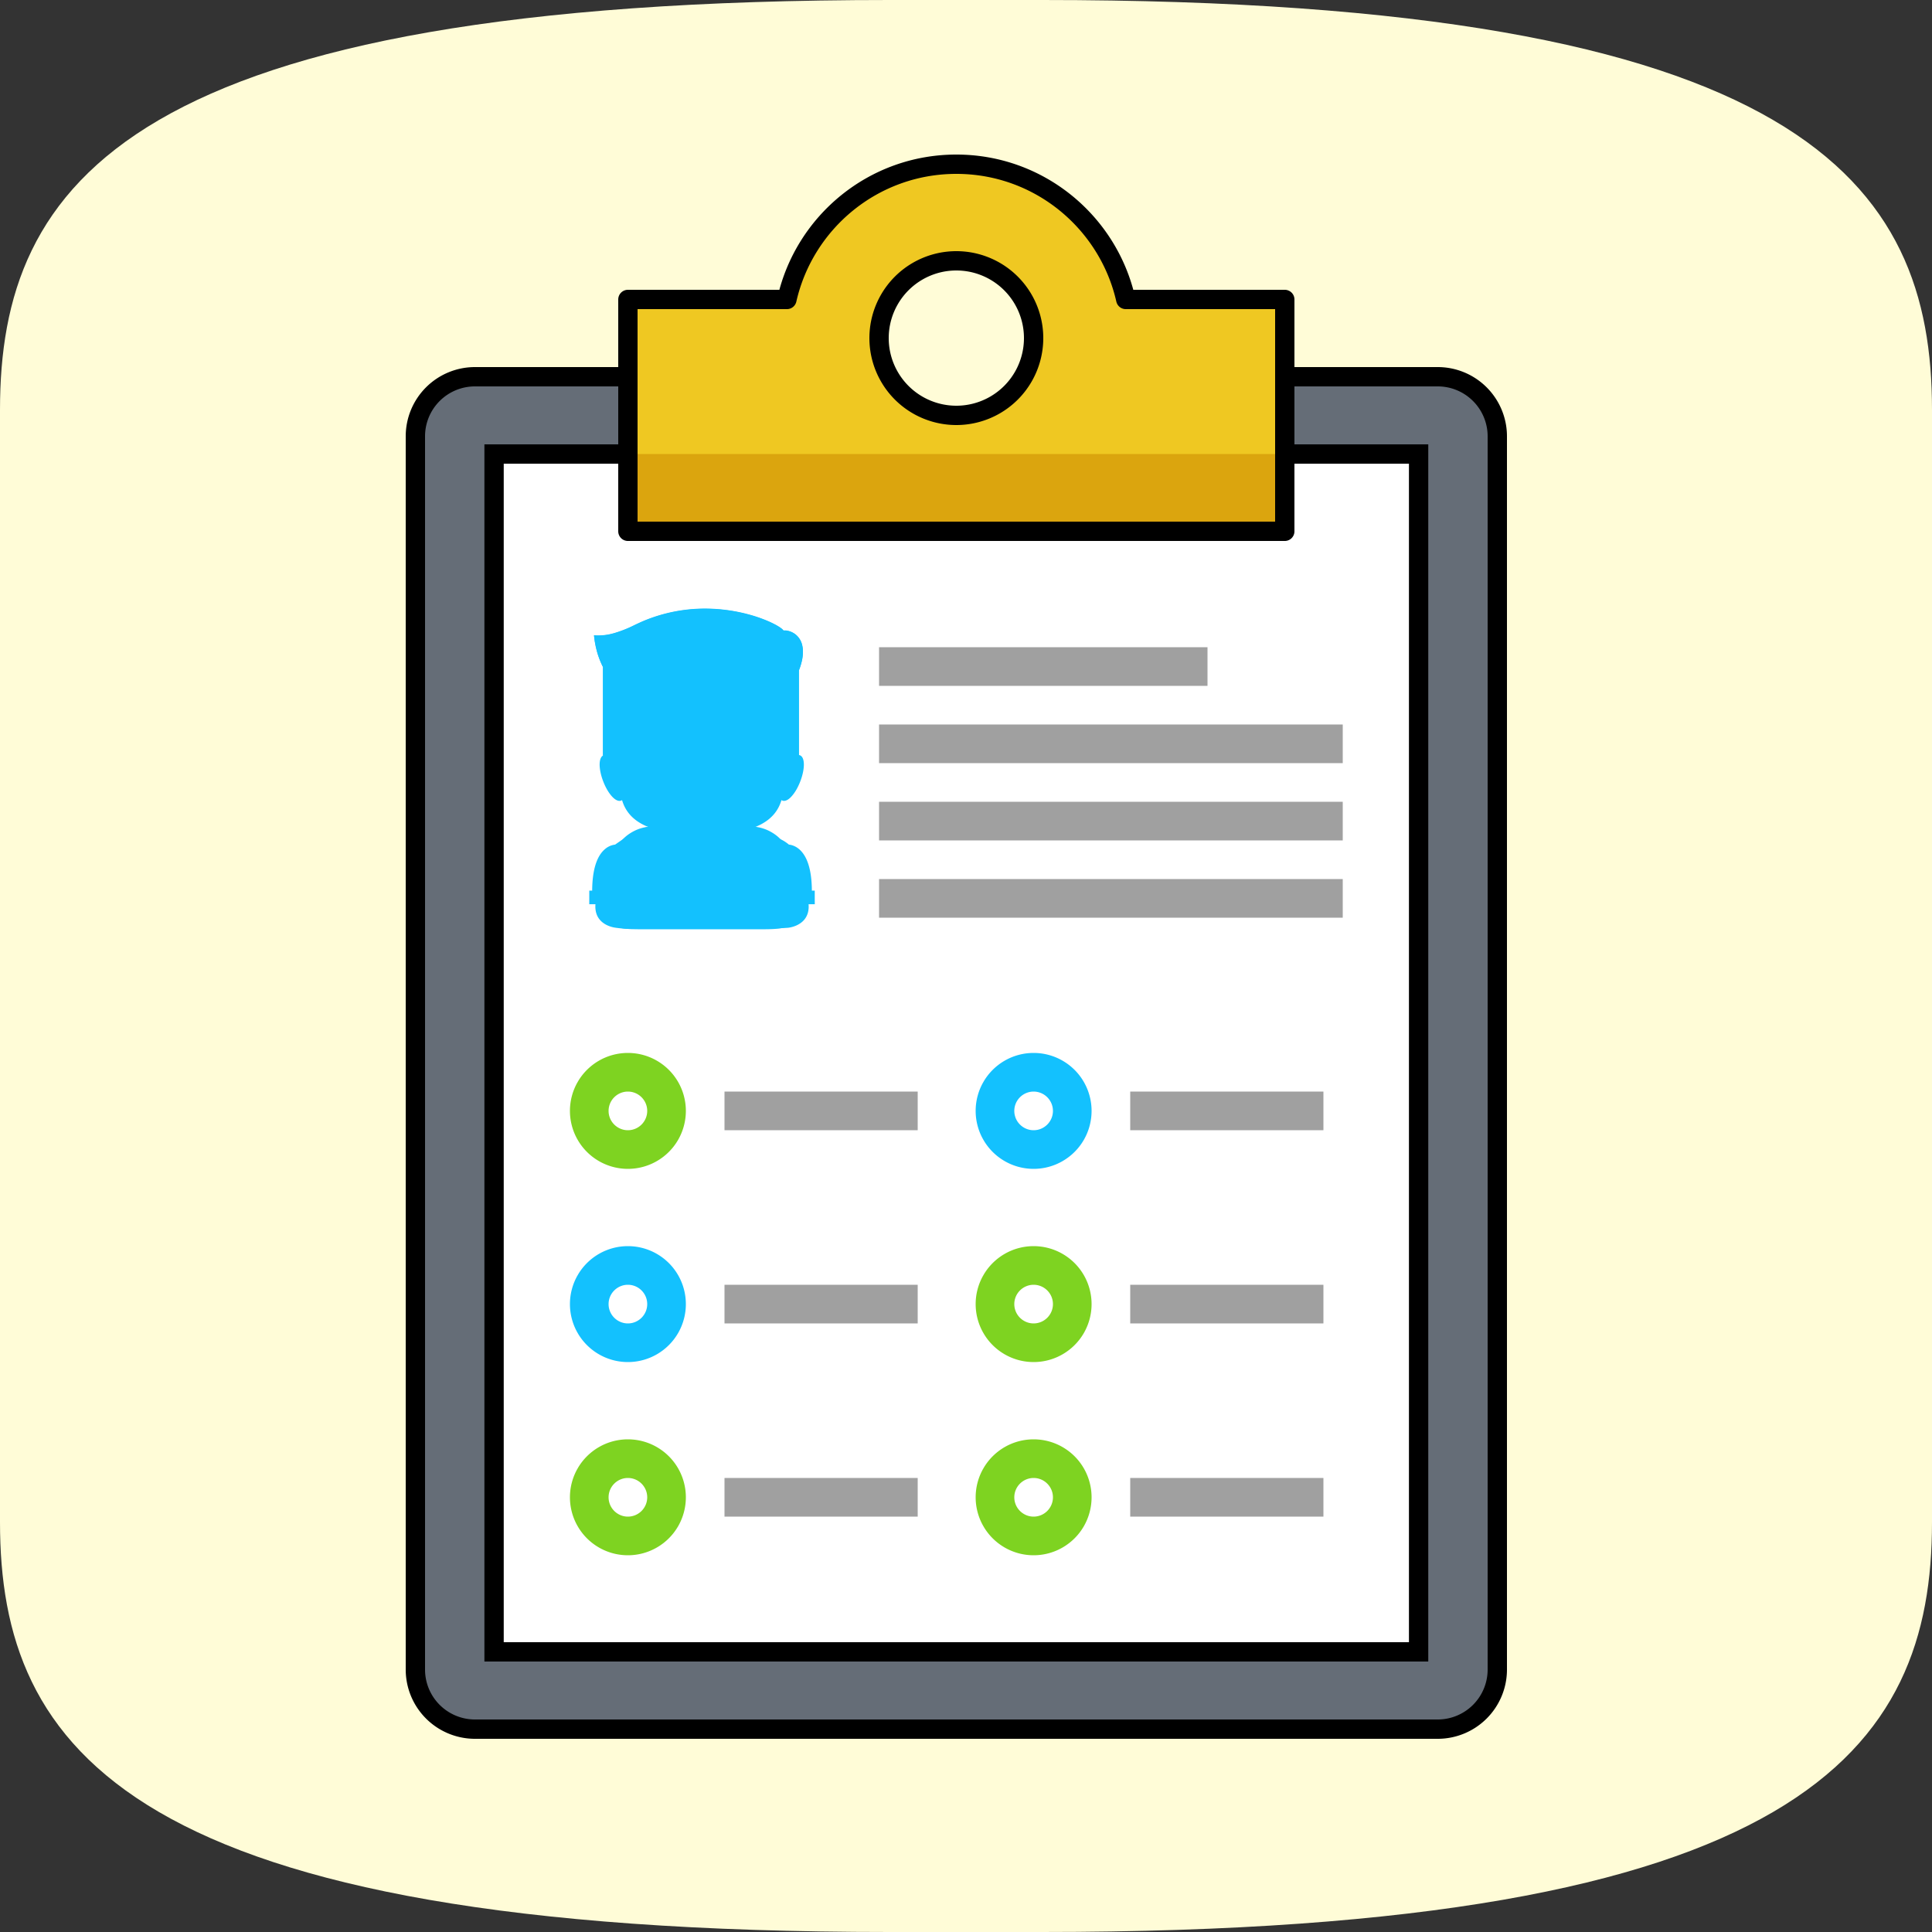 <svg xmlns="http://www.w3.org/2000/svg" width="100" height="100" viewBox="0 0 100 100">
    <rect x="0" y="0" width="100" height="100" fill="#333333" stroke="none"/>
    <g fill="none" fill-rule="evenodd">
        <path fill="#FFFCD7" d="M53.948 0h-7.895C6.58 0 0 9.496 0 21.212v57.576C0 90.504 6.58 100 46.053 100h7.895C93.421 100 100 90.504 100 78.788V21.212C100 9.496 93.421 0 53.948 0"/>
        <path fill="#656D77" stroke="#000" d="M74.416 19.5a3.084 3.084 0 0 1 3.084 3.084v63.832a3.084 3.084 0 0 1-3.084 3.084H24.584a3.084 3.084 0 0 1-3.084-3.084V22.584a3.084 3.084 0 0 1 3.084-3.084h20.338a4.998 4.998 0 0 0 4.578 3 4.998 4.998 0 0 0 4.578-3h20.338z"/>
        <path fill="#FFF" stroke="#000" d="M25.573 85.5h47.854v-62H25.573z"/>
        <path fill="#EFC822" d="M49.5 21.5a4 4 0 1 1 0-8 4 4 0 0 1 0 8zm8.769-6c-.91-4.007-4.487-7-8.769-7s-7.859 2.993-8.769 7H32.5v12h34v-12h-8.231z"/>
        <path fill="#DBA50E" d="M32.5 27.5h34v-4h-34z"/>
        <path stroke="#000" stroke-linecap="round" stroke-linejoin="round" d="M49.5 21.5a4 4 0 1 1 0-8 4 4 0 0 1 0 8zm8.769-6c-.91-4.007-4.487-7-8.769-7s-7.859 2.993-8.769 7H32.5v12h34v-12h-8.231z"/>
        <g fill="#13C1FE">
            <path d="M41.404 39.093a.196.196 0 0 0-.053-.013v-4.374l-.041-.004.04.004c.045-.113.096-.256.139-.43a2.31 2.31 0 0 0 .067-.424c.01-.158 0-.333-.051-.513a.977.977 0 0 0-.616-.65 1.044 1.044 0 0 0-.167-.041.64.64 0 0 0-.088-.007h-.046a.195.195 0 0 0-.023.002h-.007c-.002 0-.005.003-.006 0a.014.014 0 0 0-.002-.005c-.054-.07-.116-.111-.18-.155a2.772 2.772 0 0 0-.195-.12 5.045 5.045 0 0 0-.424-.205 7.404 7.404 0 0 0-.943-.33 8.718 8.718 0 0 0-2.165-.315 8.241 8.241 0 0 0-3.323.633c-.187.078-.365.163-.534.245a6.251 6.251 0 0 1-.968.38l-.048.015a2.93 2.93 0 0 1-.897.113l-.002.035.002-.035-.012-.001a1.367 1.367 0 0 1-.115-.01l.007.069c.007.065.016.13.026.196.014.11.04.222.06.336.029.112.054.227.09.34.033.115.077.227.118.34.049.113.094.228.153.338l.01.02v4.58c-.114.068-.175.236-.173.48.003.25.069.558.188.864.059.153.128.297.203.427.075.129.156.243.239.336.142.158.279.24.397.24.03 0 .058-.005.085-.015a.202.202 0 0 0 .048-.026c.164.558.518.973 1.069 1.26.057.03.117.058.179.085l.198.08c.556.204 1.277.315 2.215.344l.168.004h.594l.167-.004c.938-.03 1.659-.14 2.215-.344l.198-.08c.062-.027.122-.055.179-.085.55-.287.905-.702 1.069-1.26a.223.223 0 0 0 .133.04c.118 0 .255-.081.397-.24a2.07 2.07 0 0 0 .239-.335c.075-.13.144-.274.203-.427.119-.306.185-.613.188-.863.002-.266-.07-.442-.204-.495"/>
            <path d="M39.02 42.826l-1.276 1.792-1.472-1.145.405-.315c.937-.03 1.66-.14 2.215-.344.041.002.084.006.127.012M33.533 42.814c.556.204 1.277.316 2.215.344l.404.315-1.472 1.145-1.274-1.792c.043-.006.085-.01.127-.012M41.505 33.327a.984.984 0 0 0-.329-.494.995.995 0 0 0-.454-.197.846.846 0 0 0-.134-.007.212.212 0 0 0-.024.002h-.006c-.002 0-.005.002-.006 0a.008.008 0 0 0-.002-.005c-.054-.07-.116-.11-.179-.156a3.19 3.19 0 0 0-.196-.119 5.05 5.05 0 0 0-.424-.206 7.403 7.403 0 0 0-.943-.329 8.726 8.726 0 0 0-2.166-.315 8.24 8.24 0 0 0-3.323.632 12.86 12.86 0 0 0-.533.245 6.261 6.261 0 0 1-.968.382c-.016.004-.032.01-.048.013a2.895 2.895 0 0 1-.897.114l-.002.034.002-.034h-.012a1.367 1.367 0 0 1-.115-.01l.007.068c.007.064.015.13.026.196.014.111.04.222.061.336.028.112.053.227.09.34.032.114.075.227.117.341.049.112.094.227.153.337l.01.02v4.581l.117.07c.087 0 .202.072.323.207.158.177.308.437.422.732l.017.045.1-.019v-3.305c0-.336.124-.645.329-.88.107.07.22.133.336.19.5.237 1.031.352 1.541.407a7.575 7.575 0 0 0 1.481.01 9.308 9.308 0 0 0 2.807-.7l-.122.124c-.072.072-.15.141-.226.213a9.191 9.191 0 0 1-1.27.952 8.027 8.027 0 0 0 1.388-.325 6.256 6.256 0 0 0 1.689-.853c.196.233.314.534.314.862v3.428l.099-.104.017-.045a2.48 2.48 0 0 1 .423-.732c.121-.135.236-.207.323-.207l.033-.098v-4.374l-.041-.005.041.005c.044-.113.095-.256.137-.429.034-.125.057-.268.068-.426a1.519 1.519 0 0 0-.051-.512"/>
            <path d="M31.987 47.993v-.005a.813.813 0 0 0 .14.04l.037.01c.206.04.523.06.966.06h6.38c.597 0 .967-.036 1.142-.11v.005l.1-.062v-3.705a.957.957 0 0 0-.066-.345l-.043-.099c-.135-.272-.383-.512-.677-.687a2.19 2.19 0 0 0-.769-.286l-.174-.036-.035.015c-.097.035-.2.07-.309.1-.478.132-1.06.21-1.758.24a14.794 14.794 0 0 1-.601.013 14.864 14.864 0 0 1-.602-.014c-.697-.029-1.28-.107-1.758-.24a4.235 4.235 0 0 1-.3-.096l-.217.018a2.194 2.194 0 0 0-.77.286c-.294.175-.542.415-.677.687l-.043.1a.978.978 0 0 0-.066.344V47.935l.1.058z"/>
            <path d="M35.202 44.198l.495.352.177.124h.68l.176-.124.495-.352-.288-.215-.258-.191-.305-.23-.16-.12-.16.12-.306.23-.258.19zM35.874 44.677l-.443 1.92.782.925.782-.925-.442-1.92zM31.874 48.021S32.96 48.176 33 48c.04-.176 0-4.913 0-5 0-.101-1.161.716-1.161.716a.982.982 0 0 0-.528.236c-.431.367-.654 1.09-.66 2.146h-.15v.396l-.001.308.32.001c-.025.322.05.592.224.8.269.322.69.4.83.418zM40.799 48.021S40 48.082 40 48v-4-.284c0-.716.834 0 .834 0 .138.016.333.07.528.236.43.367.654 1.09.66 2.146h.149v.396l.002.308-.321.001c.026.322-.05.592-.223.8-.27.322-.69.4-.83.418z"/>
        </g>
        <g fill="#A0A0A0">
            <path d="M45.5 35.5h17v-2h-17zM45.5 39.5h24v-2h-24zM45.5 43.5h24v-2h-24zM45.5 47.5h24v-2h-24z"/>
        </g>
        <g>
            <path fill="#A0A0A0" d="M37.5 58.5h10v-2h-10z"/>
            <path fill="#7ED321" d="M32.5 54.5a3 3 0 1 0 0 6 3 3 0 0 0 0-6m0 2c.551 0 1 .449 1 1 0 .551-.449 1-1 1-.551 0-1-.449-1-1 0-.551.449-1 1-1"/>
            <path fill="#A0A0A0" d="M37.5 68.5h10v-2h-10z"/>
            <path fill="#13C1FE" d="M32.5 64.5a3 3 0 1 0 0 6 3 3 0 0 0 0-6m0 2c.551 0 1 .449 1 1 0 .551-.449 1-1 1-.551 0-1-.449-1-1 0-.551.449-1 1-1"/>
            <path fill="#A0A0A0" d="M37.5 78.5h10v-2h-10z"/>
            <path fill="#7ED321" d="M32.5 74.5a3 3 0 1 0 0 6 3 3 0 0 0 0-6m0 2c.551 0 1 .449 1 1 0 .551-.449 1-1 1-.551 0-1-.449-1-1 0-.551.449-1 1-1"/>
            <path fill="#A0A0A0" d="M58.5 58.5h10v-2h-10z"/>
            <path fill="#13C1FE" d="M53.5 54.5a3 3 0 1 0 0 6 3 3 0 0 0 0-6m0 2c.551 0 1 .449 1 1 0 .551-.449 1-1 1-.551 0-1-.449-1-1 0-.551.449-1 1-1"/>
            <path fill="#A0A0A0" d="M58.5 68.5h10v-2h-10z"/>
            <path fill="#7ED321" d="M53.5 64.5a3 3 0 1 0 0 6 3 3 0 0 0 0-6m0 2c.551 0 1 .449 1 1 0 .551-.449 1-1 1-.551 0-1-.449-1-1 0-.551.449-1 1-1"/>
            <path fill="#A0A0A0" d="M58.5 78.5h10v-2h-10z"/>
            <path fill="#7ED321" d="M53.5 74.5a3 3 0 1 0 0 6 3 3 0 0 0 0-6m0 2c.551 0 1 .449 1 1 0 .551-.449 1-1 1-.551 0-1-.449-1-1 0-.551.449-1 1-1"/>
        </g>
    </g>
</svg>
